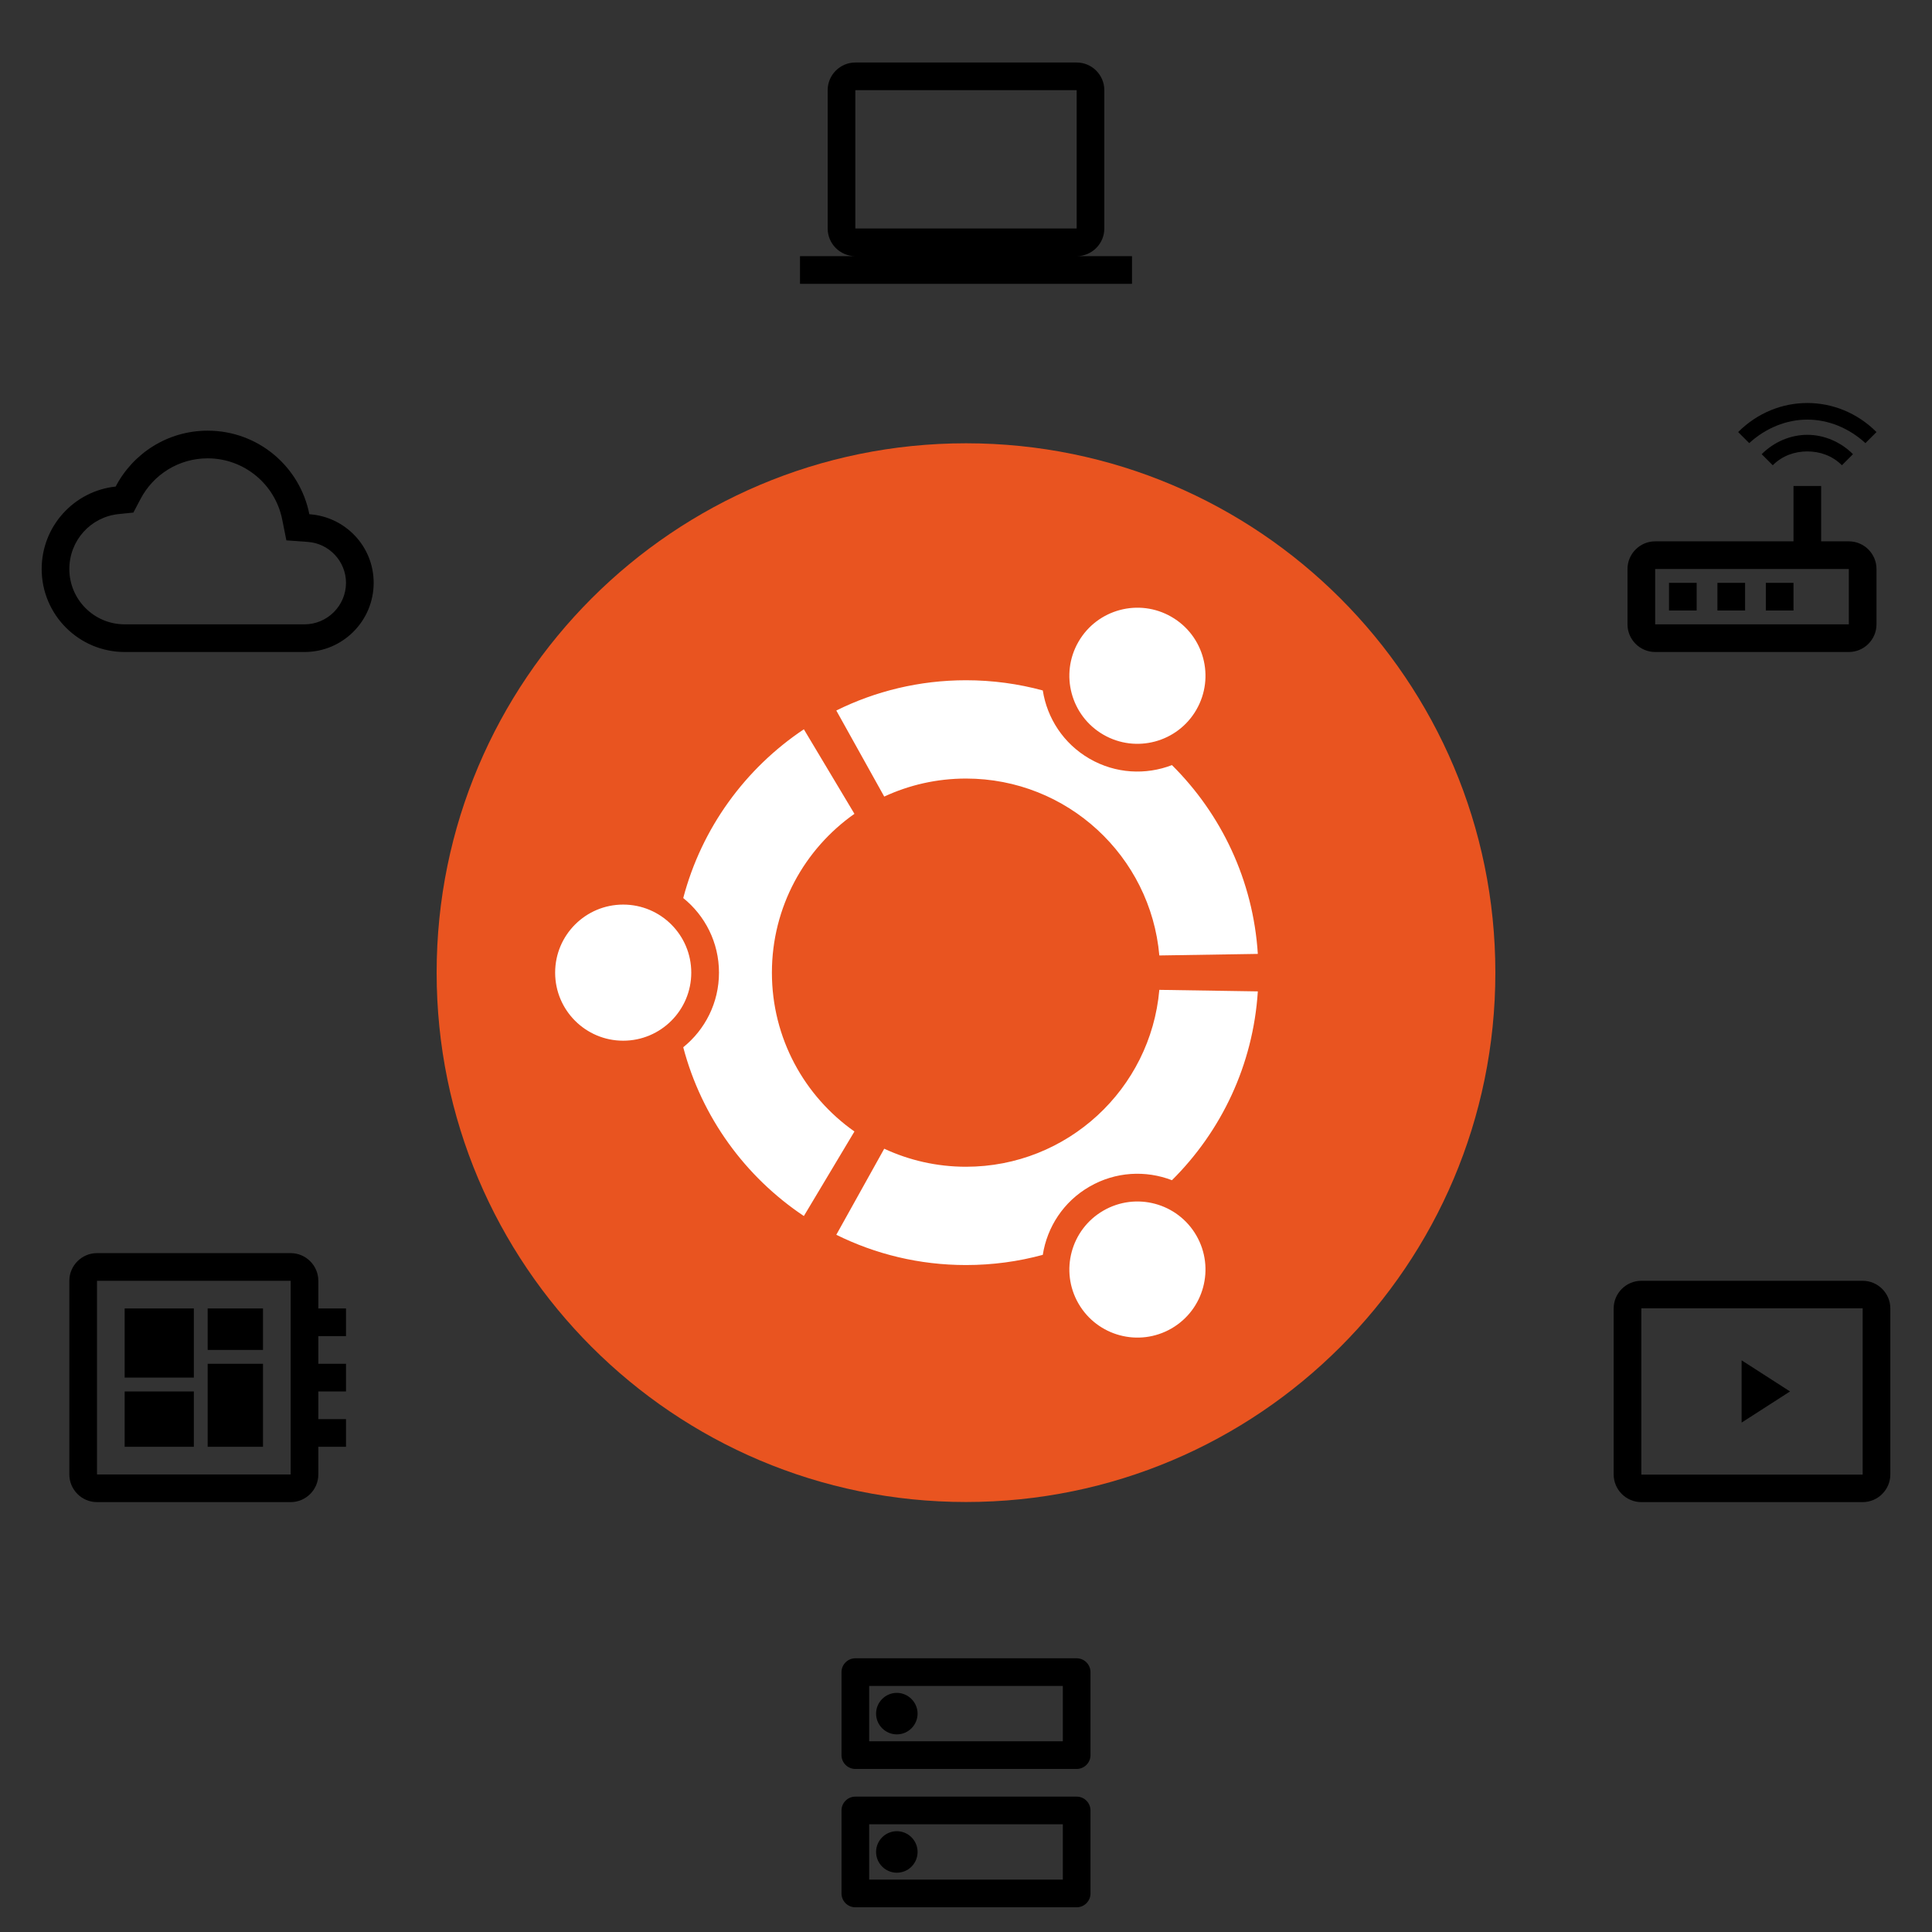 <?xml version="1.0" encoding="UTF-8" standalone="no" ?>
<!DOCTYPE svg PUBLIC "-//W3C//DTD SVG 1.1//EN" "http://www.w3.org/Graphics/SVG/1.1/DTD/svg11.dtd">
<svg xmlns="http://www.w3.org/2000/svg" xmlns:xlink="http://www.w3.org/1999/xlink" version="1.1" width="500" height="500" viewBox="0 0 500 500" xml:space="preserve">
<rect x="0" y="0" width="500" height="500" fill="#333333" stroke="none"/>
<desc>Created with Fabric.js 4.6.0</desc>
<defs>
</defs>
<g transform="matrix(2 0 0 2 391.71 98.13)" id="7tesBpoHzommtvOrjK0dJ"  >
<path style="stroke: none; stroke-width: 1; stroke-dasharray: none; stroke-linecap: butt; stroke-dashoffset: 0; stroke-linejoin: miter; stroke-miterlimit: 4; fill: none; fill-rule: nonzero; opacity: 1;" vector-effect="non-scaling-stroke"  transform=" translate(-12, -12)" d="M 0 0 L 24 0 L 24 24 L 0 24 L 0 0 z M 0 0 L 24 0 L 24 24 L 0 24 L 0 0 z" stroke-linecap="round" />
</g>
<g transform="matrix(2 0 0 2 11.59 279.39)" id="UDOXyVjwQdMqne125XIX1"  >
<path style="stroke: none; stroke-width: 1; stroke-dasharray: none; stroke-linecap: butt; stroke-dashoffset: 0; stroke-linejoin: miter; stroke-miterlimit: 4; fill: none; fill-rule: nonzero; opacity: 1;" vector-effect="non-scaling-stroke"  transform=" translate(-12, -12)" d="M 0 0 L 24 0 L 24 24 L 0 24 L 0 0 z M 0 0 L 24 0 L 24 24 L 0 24 L 0 0 z" stroke-linecap="round" />
</g>
<g transform="matrix(2 0 0 2 455.23 42.45)" id="wobKkoKs-r-W1W27t8wz5"  >
<path style="stroke: none; stroke-width: 1; stroke-dasharray: none; stroke-linecap: butt; stroke-dashoffset: 0; stroke-linejoin: miter; stroke-miterlimit: 4; fill: none; fill-rule: nonzero; opacity: 1;" vector-effect="non-scaling-stroke"  transform=" translate(-12, -12)" d="M 0 0 L 24 0 L 24 24 L 0 24 L 0 0 z" stroke-linecap="round" />
</g>
<g transform="matrix(2 0 0 2 388.15 191.21)" id="lxDihFOUsJjR_FY12j3o9"  >
<path style="stroke: none; stroke-width: 1; stroke-dasharray: none; stroke-linecap: butt; stroke-dashoffset: 0; stroke-linejoin: miter; stroke-miterlimit: 4; fill: none; fill-rule: nonzero; opacity: 1;" vector-effect="non-scaling-stroke"  transform=" translate(-12, -12)" d="M 0 0 L 24 0 L 24 24 L 0 24 L 0 0 z" stroke-linecap="round" />
</g>
<g transform="matrix(1 0 0 1 319.07 31.77)" id="g_XKFzeom79WO12j2iKO1"  >
<path style="stroke: none; stroke-width: 1; stroke-dasharray: none; stroke-linecap: butt; stroke-dashoffset: 0; stroke-linejoin: miter; stroke-miterlimit: 4; fill: none; fill-rule: nonzero; opacity: 1;" vector-effect="non-scaling-stroke"  transform=" translate(-12, -12)" d="M 0 24 L 0 0 L 24 0 L 24 24 z" stroke-linecap="round" />
</g>
<g transform="matrix(1.79 0 0 1.79 250 254.89)" id="l3DKX-lxG4a78LNor63YT"  >
<g style="" vector-effect="non-scaling-stroke"   >
		<g transform="matrix(2 0 0 2 -109.64 -64.13)" id="2vO9KIV3aJfTDB722c0Ji"  >
<path style="stroke: none; stroke-width: 1; stroke-dasharray: none; stroke-linecap: butt; stroke-dashoffset: 0; stroke-linejoin: miter; stroke-miterlimit: 4; fill: rgb(0,0,0); fill-rule: nonzero; opacity: 1;" vector-effect="non-scaling-stroke"  transform=" translate(-12, -12)" d="M 12 6 C 14.62 6 16.88 7.86 17.39 10.43 L 17.69 11.93 L 19.22 12.04 C 20.78 12.14 22 13.45 22 15 C 22 16.65 20.65 18 19 18 L 6 18 C 3.79 18 2 16.21 2 14 C 2 11.95 3.53 10.24 5.56 10.03 L 6.63 9.92 L 7.13 8.97 C 8.08 7.14 9.94 6 12 6 M 12 4 C 9.11 4 6.6 5.64 5.35 8.04 C 2.34 8.36 0 10.91 0 14 C 0 17.31 2.69 20 6 20 L 19 20 C 21.76 20 24 17.76 24 15 C 24 12.36 21.95 10.22 19.35 10.04 C 18.67 6.59 15.64 4 12 4 z" stroke-linecap="round" />
</g>
		<g transform="matrix(2 0 0 2 0 -117.36)" id="cINWE3AX3RBS2kny8VVyd"  >
<path style="stroke: none; stroke-width: 1; stroke-dasharray: none; stroke-linecap: butt; stroke-dashoffset: 0; stroke-linejoin: miter; stroke-miterlimit: 4; fill: rgb(0,0,0); fill-rule: nonzero; opacity: 1;" vector-effect="non-scaling-stroke"  transform=" translate(-12, -12)" d="M 20 18 C 21.1 18 22 17.1 22 16 L 22 6 C 22 4.9 21.1 4 20 4 L 4 4 C 2.9 4 2 4.9 2 6 L 2 16 C 2 17.1 2.9 18 4 18 L 0 18 L 0 20 L 24 20 L 24 18 L 20 18 z M 4 6 L 20 6 L 20 16 L 4 16 L 4 6 z" stroke-linecap="round" />
</g>
		<g transform="matrix(2 0 0 2 113.64 -66.13)" id="NuZcU2b63-30u2W0cKK7a"  >
<path style="stroke: none; stroke-width: 1; stroke-dasharray: none; stroke-linecap: butt; stroke-dashoffset: 0; stroke-linejoin: miter; stroke-miterlimit: 4; fill: rgb(0,0,0); fill-rule: nonzero; opacity: 1;" vector-effect="non-scaling-stroke"  transform=" translate(-12, -12)" d="M 16 4.2 C 17.5 4.2 19 4.8 20.2 5.9 L 21 5.1 C 19.6 3.7 17.8 3 16 3 C 14.2 3 12.4 3.7 11 5.1 L 11.8 5.9 C 13 4.8 14.5 4.2 16 4.2 z M 12.7 6.7 L 13.5 7.5 C 14.2 6.8 15.1 6.5 16 6.5 C 16.9 6.5 17.8 6.8 18.5 7.5 L 19.3 6.7 C 18.4 5.8 17.2 5.3 16 5.3 C 14.8 5.3 13.6 5.8 12.7 6.7 z M 19 13 L 17 13 L 17 9 L 15 9 L 15 13 L 5 13 C 3.9 13 3 13.9 3 15 L 3 19 C 3 20.1 3.9 21 5 21 L 19 21 C 20.1 21 21 20.1 21 19 L 21 15 C 21 13.9 20.1 13 19 13 z M 19 19 L 5 19 L 5 15 L 19 15 L 19 19 z M 6 16 L 8 16 L 8 18 L 6 18 z M 9.5 16 L 11.5 16 L 11.5 18 L 9.5 18 z M 13 16 L 15 16 L 15 18 L 13 18 z" stroke-linecap="round" />
</g>
		<g transform="matrix(0.54 0 0 0.54 0 -1.77)" id="NFMSePiPjYL9NXVdHldu2"  >
<g style="" vector-effect="non-scaling-stroke"   >
		<g transform="matrix(1 0 0 1 0 0)" id="P5FUjEQfq9l3tOyaGBBzl"  >
<path style="stroke: none; stroke-width: 1; stroke-dasharray: none; stroke-linecap: butt; stroke-dashoffset: 0; stroke-linejoin: miter; stroke-miterlimit: 4; fill: rgb(233,84,32); fill-rule: nonzero; opacity: 1;" vector-effect="non-scaling-stroke"  transform=" translate(-212.6, -212.6)" d="M 354.331 212.595 C 354.331 290.874 290.881 354.33 212.602 354.33 C 134.323 354.33 70.867 290.874 70.867 212.595 C 70.867 134.321 134.324 70.867 212.602 70.867 C 290.881 70.867 354.331 134.32 354.331 212.595 z" stroke-linecap="round" />
</g>
		<g transform="matrix(1 0 0 1 -15.93 0)" id="nKAVkPXJrQYT5knjBypgO"  >
<path style="stroke: none; stroke-width: 1; stroke-dasharray: none; stroke-linecap: butt; stroke-dashoffset: 0; stroke-linejoin: miter; stroke-miterlimit: 4; fill: rgb(255,255,255); fill-rule: nonzero; opacity: 1;" vector-effect="non-scaling-stroke"  transform=" translate(-196.67, -212.6)" d="M 139.043 212.595 C 139.043 222.659 130.884 230.82 120.813 230.82 C 110.754 230.82 102.595 222.66 102.595 212.595 C 102.595 202.535 110.754 194.376 120.813 194.376 C 130.884 194.376 139.043 202.535 139.043 212.595 z M 242.717 301.201 C 247.75 309.91 258.89 312.897 267.606 307.871 C 276.321 302.838 279.307 291.692 274.275 282.976 C 269.243 274.261 258.102 271.281 249.387 276.313 C 240.671 281.346 237.685 292.486 242.717 301.201 z M 274.274 142.219 C 279.306 133.502 276.326 122.359 267.605 117.332 C 258.895 112.3 247.75 115.286 242.716 123.999 C 237.684 132.714 240.67 143.856 249.386 148.888 C 258.102 153.92 269.248 150.934 274.274 142.219 z M 212.602 160.632 C 239.755 160.632 262.036 181.446 264.363 207.996 L 290.735 207.58 C 289.483 187.853 280.926 170.111 267.74 157.029 C 260.76 159.722 252.661 159.356 245.674 155.319 C 238.682 151.282 234.315 144.448 233.16 137.044 C 226.606 135.264 219.712 134.311 212.602 134.311 C 200.131 134.311 188.343 137.227 177.875 142.414 L 190.707 165.457 C 197.357 162.367 204.784 160.632 212.602 160.632 z M 160.633 212.595 C 160.633 195.018 169.367 179.474 182.73 170.075 L 169.19 147.441 C 153.506 157.915 141.823 173.892 136.894 192.624 C 142.727 197.321 146.464 204.521 146.464 212.596 C 146.464 220.676 142.726 227.876 136.894 232.574 C 141.823 251.305 153.506 267.282 169.19 277.762 L 182.73 255.128 C 169.367 245.722 160.633 230.184 160.633 212.595 z M 212.602 264.568 C 204.785 264.568 197.358 262.834 190.707 259.738 L 177.875 282.781 C 188.343 287.972 200.13 290.885 212.602 290.885 C 219.711 290.885 226.606 289.939 233.16 288.156 C 234.314 280.747 238.681 273.913 245.674 269.883 C 252.661 265.846 260.76 265.479 267.74 268.172 C 280.927 255.084 289.483 237.342 290.735 217.615 L 264.363 217.206 C 262.035 243.749 239.755 264.568 212.602 264.568 z" stroke-linecap="round" />
</g>
</g>
</g>
		<g transform="matrix(2 0 0 2 0 115.36)" id="Lnp2Hgxy6PkEkAUCKqAil"  >
<path style="stroke: none; stroke-width: 1; stroke-dasharray: none; stroke-linecap: butt; stroke-dashoffset: 0; stroke-linejoin: miter; stroke-miterlimit: 4; fill: rgb(0,0,0); fill-rule: nonzero; opacity: 1;" vector-effect="non-scaling-stroke"  transform=" translate(-12, -12)" d="M 19 15 L 19 19 L 5 19 L 5 15 L 19 15 M 20 13 L 4 13 C 3.45 13 3 13.45 3 14 L 3 20 C 3 20.55 3.45 21 4 21 L 20 21 C 20.55 21 21 20.55 21 20 L 21 14 C 21 13.45 20.55 13 20 13 z M 7 18.5 C 6.18 18.5 5.5 17.83 5.5 17 C 5.5 16.17 6.18 15.5 7 15.5 C 7.82 15.5 8.5 16.17 8.5 17 C 8.5 17.83 7.83 18.5 7 18.5 z M 19 5 L 19 9 L 5 9 L 5 5 L 19 5 M 20 3 L 4 3 C 3.45 3 3 3.45 3 4 L 3 10 C 3 10.55 3.45 11 4 11 L 20 11 C 20.55 11 21 10.55 21 10 L 21 4 C 21 3.45 20.55 3 20 3 z M 7 8.5 C 6.18 8.5 5.5 7.83 5.5 7 C 5.5 6.17 6.18 5.5 7 5.5 C 7.82 5.5 8.5 6.18 8.5 7 C 8.5 7.82 7.83 8.5 7 8.5 z" stroke-linecap="round" />
</g>
		<g transform="matrix(1 0 0 1 113.64 58.78)" id="NWlLh_VEQAjQVk_thwcxS"  >
<g style="" vector-effect="non-scaling-stroke"   >
		<g transform="matrix(1 0 0 1 0 0)" id="VbDQ0ayXxGgj3cSuOUwi-"  >
<path style="stroke: none; stroke-width: 1; stroke-dasharray: none; stroke-linecap: butt; stroke-dashoffset: 0; stroke-linejoin: miter; stroke-miterlimit: 4; fill: none; fill-rule: nonzero; opacity: 1;" vector-effect="non-scaling-stroke"  transform=" translate(-12, -12)" d="M 0 24 L 0 0 L 24 0 L 24 24 z" stroke-linecap="round" />
</g>
		<g transform="matrix(1 0 0 1 2 0)" id="L_Umo44YimgzmdP7i3ite"  >
<path style="stroke: none; stroke-width: 1; stroke-dasharray: none; stroke-linecap: butt; stroke-dashoffset: 0; stroke-linejoin: miter; stroke-miterlimit: 4; fill: rgb(0,0,0); fill-rule: nonzero; opacity: 1;" vector-effect="non-scaling-stroke"  transform=" translate(-13, -12)" d="M 9.5 7.5 L 9.5 16.5 L 16.5 12 z" stroke-linecap="round" />
</g>
		<g transform="matrix(2 0 0 2 0 0)" id="Ia1kjWjJWf3NM3KIfWGWh"  >
<path style="stroke: none; stroke-width: 1; stroke-dasharray: none; stroke-linecap: butt; stroke-dashoffset: 0; stroke-linejoin: miter; stroke-miterlimit: 4; fill: rgb(0,0,0); fill-rule: nonzero; opacity: 1;" vector-effect="non-scaling-stroke"  transform=" translate(-12, -12)" d="M 20 4 L 4 4 C 2.9 4 2 4.9 2 6 L 2 18 C 2 19.1 2.9 20 4 20 L 20 20 C 21.1 20 22 19.1 22 18 L 22 6 C 22 4.9 21.1 4 20 4 z M 20 18.01 L 4 18.01 L 4 5.99 L 20 5.99 L 20 18.01 z" stroke-linecap="round" />
</g>
</g>
</g>
		<g transform="matrix(2 0 0 2 -109.64 56.78)" id="rOkRG-AbfwyO53id9l6uA"  >
<path style="stroke: none; stroke-width: 1; stroke-dasharray: none; stroke-linecap: butt; stroke-dashoffset: 0; stroke-linejoin: miter; stroke-miterlimit: 4; fill: rgb(0,0,0); fill-rule: nonzero; opacity: 1;" vector-effect="non-scaling-stroke"  transform=" translate(-12, -12)" d="M 22 9 L 22 7 L 20 7 L 20 5 C 20 3.9 19.1 3 18 3 L 4 3 C 2.9 3 2 3.9 2 5 L 2 19 C 2 20.1 2.9 21 4 21 L 18 21 C 19.1 21 20 20.1 20 19 L 20 17 L 22 17 L 22 15 L 20 15 L 20 13 L 22 13 L 22 11 L 20 11 L 20 9 L 22 9 z M 18 19 L 4 19 L 4 5 L 18 5 L 18 19 z M 6 13 L 11 13 L 11 17 L 6 17 L 6 13 z M 12 7 L 16 7 L 16 10 L 12 10 L 12 7 z M 6 7 L 11 7 L 11 12 L 6 12 L 6 7 z M 12 11 L 16 11 L 16 17 L 12 17 L 12 11 z" stroke-linecap="round" />
</g>
</g>
</g>
</svg>